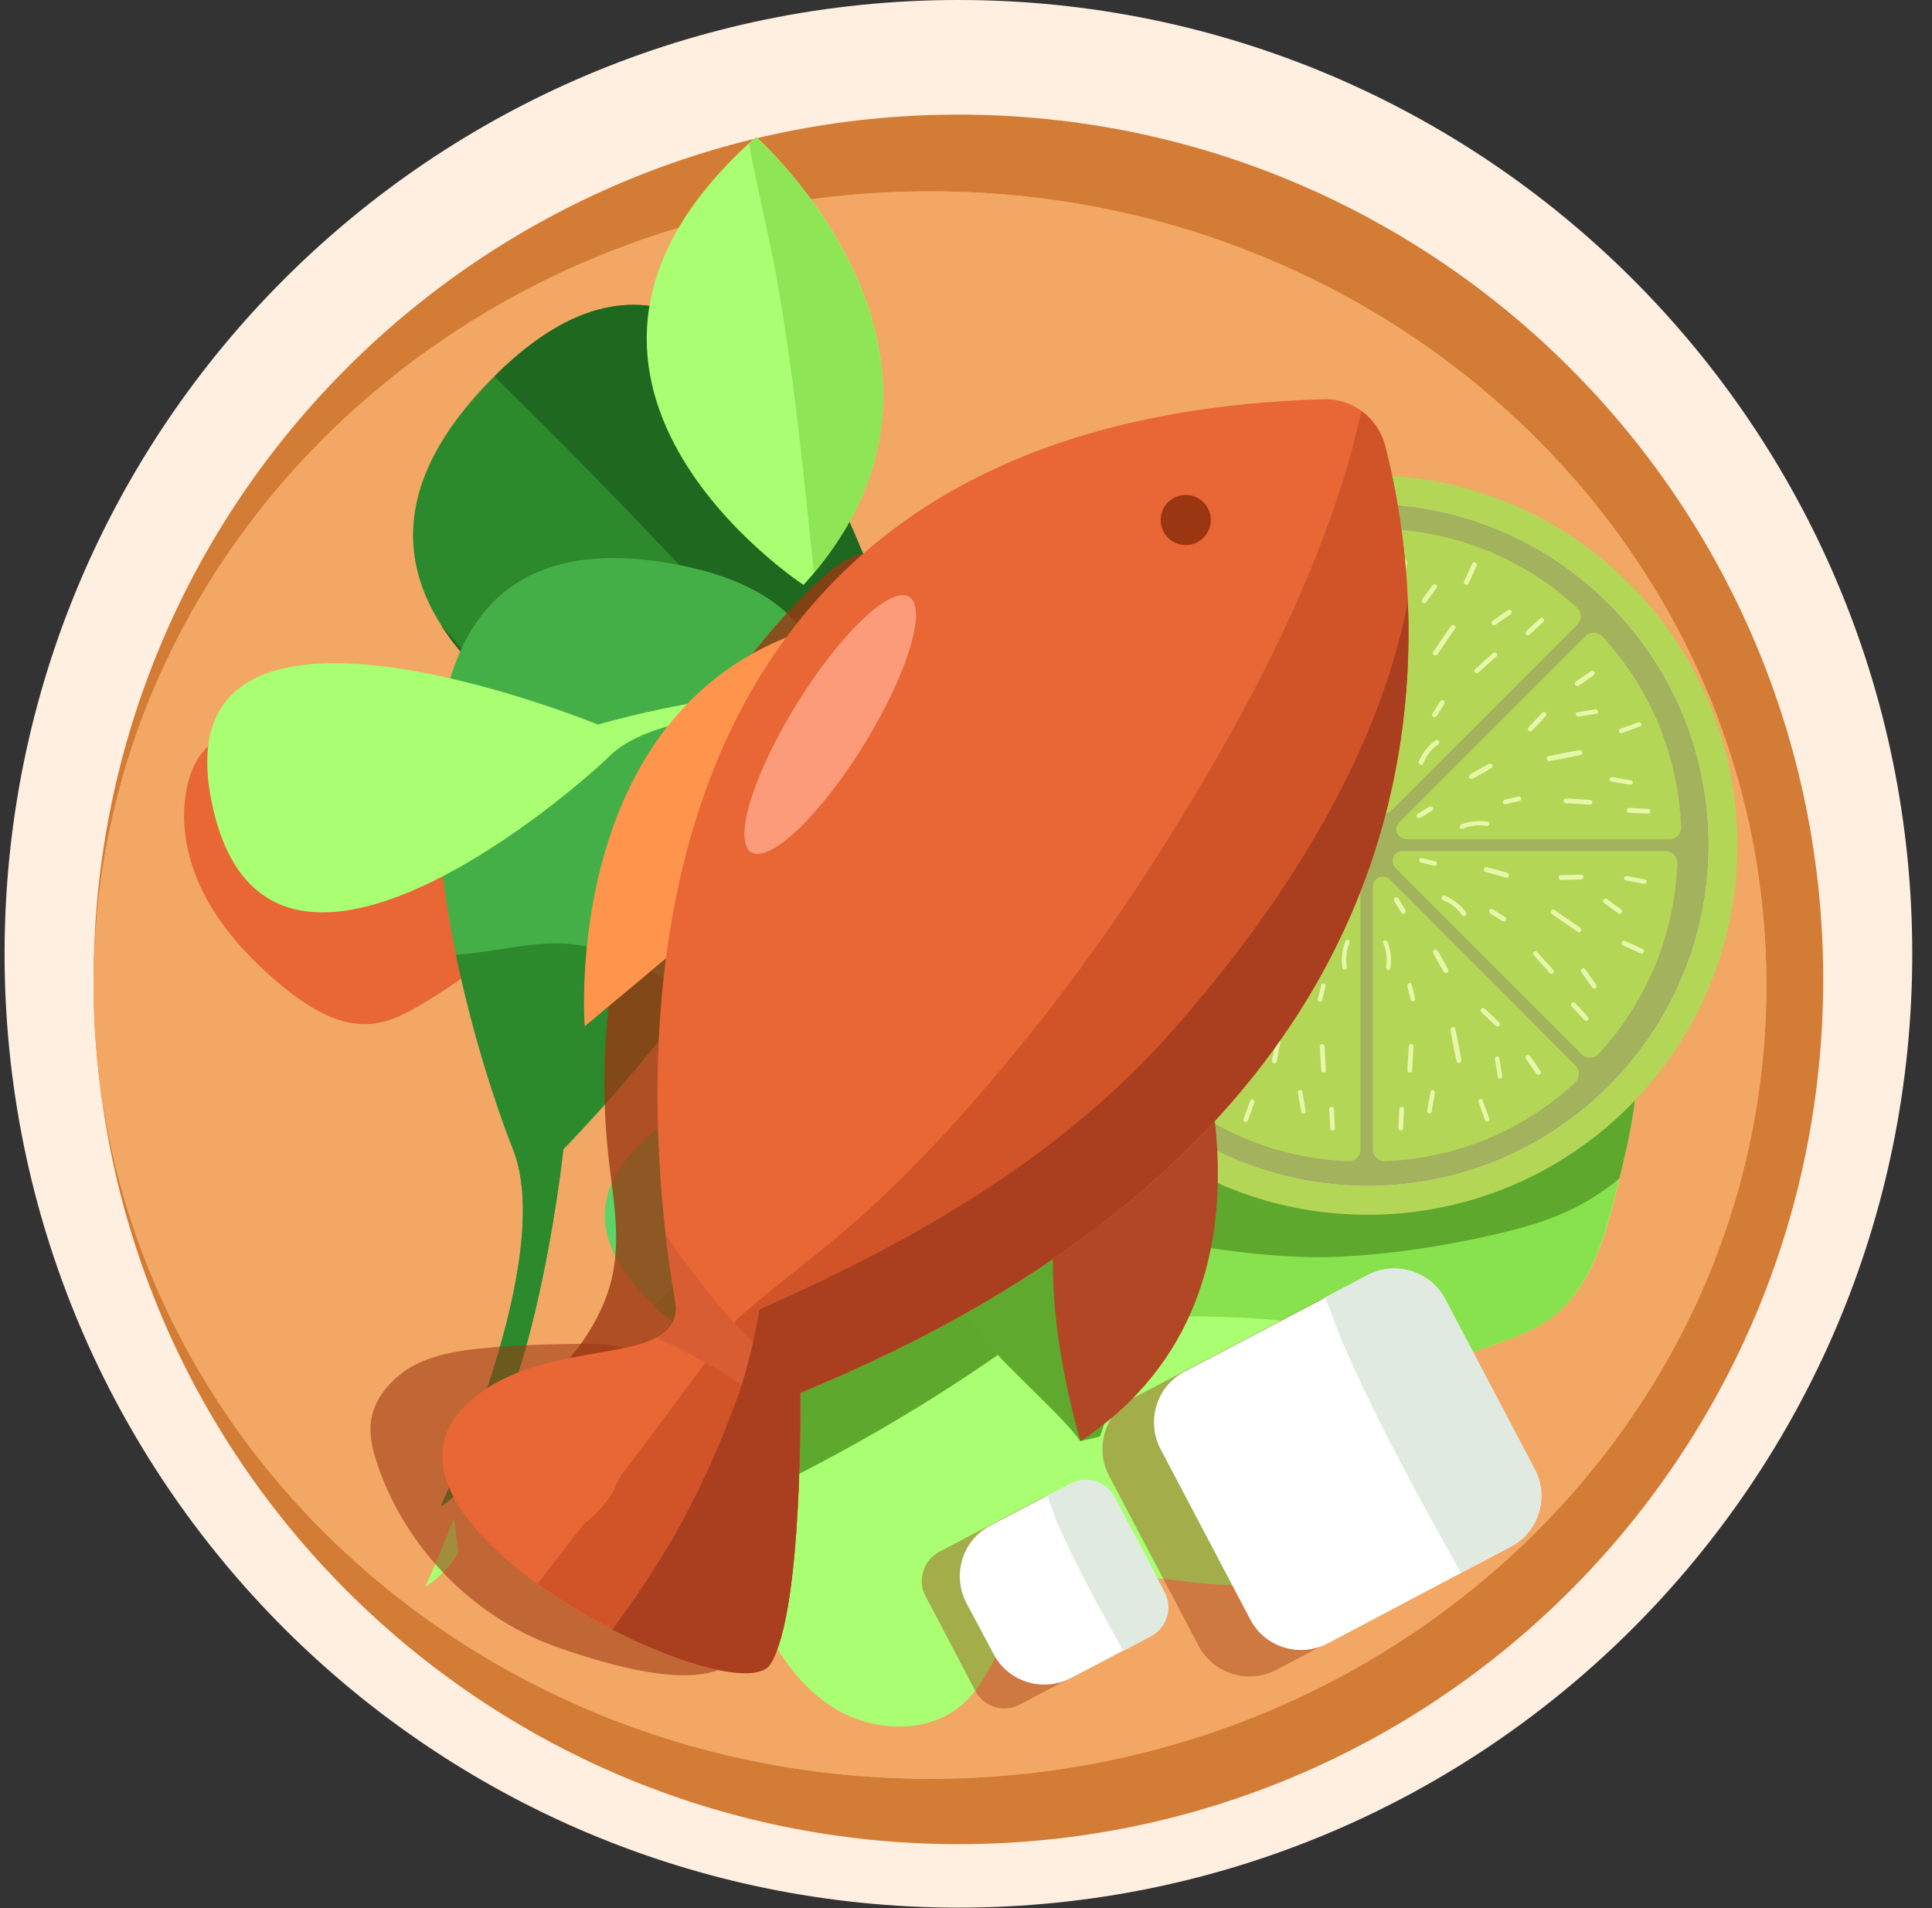<svg width="81" height="80" viewBox="0 0 81 80" fill="none" xmlns="http://www.w3.org/2000/svg">
<rect x="0" y="0" width="81" height="80" fill="#333333" stroke="none"/>
<g clip-path="url(#clip0)">
<path d="M40.182 79.98C62.267 79.98 80.172 62.076 80.172 39.99C80.172 17.904 62.267 0 40.182 0C18.096 0 0.192 17.904 0.192 39.99C0.192 62.076 18.096 79.98 40.182 79.98Z" fill="#FFEFE1"/>
<path d="M40.182 77.319C60.206 77.319 76.439 61.087 76.439 41.062C76.439 21.038 60.206 4.805 40.182 4.805C20.157 4.805 3.924 21.038 3.924 41.062C3.924 61.087 20.157 77.319 40.182 77.319Z" fill="#D37C35"/>
<path d="M38.99 74.579C58.356 74.579 74.056 59.68 74.056 41.301C74.056 22.921 58.356 8.022 38.99 8.022C19.624 8.022 3.924 22.921 3.924 41.301C3.924 59.68 19.624 74.579 38.99 74.579Z" fill="#F2A764"/>
<path d="M38.99 74.579C58.356 74.579 74.056 59.68 74.056 41.301C74.056 22.921 58.356 8.022 38.99 8.022C19.624 8.022 3.924 22.921 3.924 41.301C3.924 59.68 19.624 74.579 38.99 74.579Z" fill="#F2A764"/>
<path d="M31.624 67.193C32.339 68.98 33.431 70.707 35.079 71.68C36.746 72.653 39.05 72.693 40.46 71.363C41.631 70.251 41.969 68.444 43.14 67.332C44.451 66.081 46.456 65.962 48.263 66.141C50.07 66.319 51.916 66.716 53.644 66.22C55.709 65.624 57.258 63.797 57.953 61.772C58.37 60.541 58.548 59.151 59.402 58.158C60.772 56.53 63.294 56.53 65.002 55.279C66.709 54.028 67.325 51.785 67.821 49.739C68.377 47.396 68.953 44.994 68.556 42.631C68.099 39.871 66.352 37.449 64.188 35.701C62.579 34.41 60.514 33.418 58.529 33.914C58.112 34.013 57.675 34.192 57.238 34.172C56.622 34.133 56.106 33.696 55.59 33.358C53.207 31.909 49.99 32.723 47.846 34.47C45.682 36.217 44.312 38.739 42.842 41.102C41.373 43.465 39.665 45.848 37.163 47.079C36.25 47.516 35.257 47.813 34.423 48.369C31.922 50.057 31.802 53.433 31.147 56.093C30.174 59.826 30.194 63.599 31.624 67.193Z" fill="#A9FF71"/>
<path d="M47.012 50.871C45.245 49.719 43.835 48.191 42.822 46.304C42.187 45.311 41.73 44.299 41.393 43.227C40.241 44.815 38.871 46.245 37.124 47.099C36.21 47.535 35.218 47.833 34.384 48.389C31.882 50.077 31.763 53.452 31.107 56.113C30.512 58.456 30.313 60.859 30.611 63.202C34.701 61.315 38.672 59.052 42.346 56.451C44.193 54.862 45.9 53.135 47.608 51.387C47.389 51.209 47.191 51.05 47.012 50.871Z" fill="#5EA82D"/>
<path d="M33.649 49.878C34.404 50.693 34.145 50.474 33.867 50.176C33.887 50.196 33.907 50.216 33.927 50.236C34.284 50.633 34.642 51.03 35.039 51.407C35.257 51.606 35.456 51.804 35.674 52.003C35.714 52.023 35.813 52.102 35.932 52.202C36.071 52.301 36.21 52.42 36.29 52.499C36.409 52.579 36.548 52.678 36.667 52.758C37.422 53.254 38.196 53.671 38.99 54.068C40.182 54.505 41.413 54.823 42.664 55.041C45.543 55.299 48.422 55.12 51.321 55.22C54.597 55.319 57.675 55.736 60.633 57.185C61.983 56.451 63.711 56.212 64.982 55.299C66.689 54.048 67.305 51.804 67.801 49.759C68.357 47.416 68.933 45.014 68.536 42.651C68.079 39.891 66.332 37.468 64.168 35.721C62.559 34.43 60.494 33.438 58.509 33.934C58.092 34.033 57.655 34.212 57.218 34.192C56.602 34.152 56.086 33.716 55.57 33.378C53.187 31.928 49.971 32.743 47.826 34.49C45.682 36.237 44.292 38.759 42.822 41.122C41.353 43.485 39.645 45.867 37.144 47.099C36.23 47.535 35.237 47.833 34.404 48.389C33.986 48.667 33.629 49.005 33.331 49.362C33.431 49.541 33.53 49.7 33.649 49.878Z" fill="#88E24D"/>
<path d="M35.932 52.202C35.654 52.003 35.436 51.884 35.952 52.261C36.051 52.34 36.171 52.42 36.27 52.48C36.21 52.4 36.051 52.301 35.932 52.202Z" fill="#88E24D"/>
<path d="M56.066 34.113C56.106 33.994 56.146 33.894 56.166 33.775C55.947 33.636 55.749 33.497 55.55 33.378C53.167 31.928 49.951 32.743 47.806 34.49C45.642 36.237 44.272 38.759 42.803 41.122C41.333 43.485 39.626 45.867 37.124 47.099C36.21 47.535 35.218 47.833 34.384 48.389C33.49 49.005 32.895 49.819 32.477 50.752C34.622 50.99 36.707 52.42 38.414 53.592C39.586 54.386 40.658 55.299 41.512 56.431C42.147 57.265 44.729 59.548 45.285 60.422C45.563 60.362 45.841 60.303 46.119 60.223C47.31 56.61 48.68 53.055 50.09 49.521C52.075 44.517 53.664 39.335 55.848 34.41C55.908 34.272 55.987 34.172 56.066 34.113Z" fill="#5FAA2E"/>
<path d="M35.496 51.904C38.831 51.03 42.306 51.109 45.702 51.546C49.295 52.023 52.731 52.877 56.384 52.678C58.251 52.579 60.097 52.301 61.924 51.924C63.552 51.566 65.16 51.189 66.61 50.315C67.067 50.037 67.504 49.739 67.901 49.402C68.437 47.178 68.913 44.895 68.556 42.631C68.099 39.871 66.352 37.449 64.188 35.701C62.579 34.411 60.514 33.418 58.529 33.914C58.112 34.013 57.675 34.192 57.238 34.172C56.622 34.133 56.106 33.696 55.59 33.358C53.207 31.909 49.99 32.723 47.846 34.47C45.682 36.218 44.312 38.739 42.842 41.102C41.373 43.465 39.665 45.848 37.163 47.079C36.25 47.516 35.257 47.813 34.423 48.369C32.736 49.521 32.14 51.427 31.723 53.373C32.875 52.758 34.145 52.241 35.496 51.904Z" fill="#5EA82D"/>
<path d="M57.337 50.931C65.902 50.931 72.845 43.988 72.845 35.423C72.845 26.859 65.902 19.916 57.337 19.916C48.773 19.916 41.83 26.859 41.83 35.423C41.83 43.988 48.773 50.931 57.337 50.931Z" fill="#B4D656"/>
<path d="M57.337 49.719C65.233 49.719 71.634 43.319 71.634 35.423C71.634 27.527 65.233 21.127 57.337 21.127C49.442 21.127 43.041 27.527 43.041 35.423C43.041 43.319 49.442 49.719 57.337 49.719Z" fill="#EAF7BF"/>
<path d="M57.337 49.719C65.233 49.719 71.634 43.319 71.634 35.423C71.634 27.527 65.233 21.127 57.337 21.127C49.442 21.127 43.041 27.527 43.041 35.423C43.041 43.319 49.442 49.719 57.337 49.719Z" fill="#A2B25D"/>
<path d="M58.33 33.993L66.133 26.19C66.332 25.992 66.332 25.674 66.114 25.475C64.009 23.529 61.209 22.298 58.132 22.179C57.853 22.159 57.615 22.398 57.615 22.676V33.696C57.595 34.073 58.052 34.252 58.33 33.993Z" fill="#B4D656"/>
<path d="M58.807 23.529C58.767 23.788 58.707 24.026 58.668 24.284C58.648 24.343 58.687 24.383 58.727 24.403C58.767 24.423 58.846 24.383 58.846 24.343C58.886 24.085 58.946 23.847 58.985 23.589C59.005 23.529 58.965 23.49 58.926 23.47C58.886 23.45 58.826 23.49 58.807 23.529Z" fill="#E7F7AA"/>
<path d="M59.799 25.237C59.938 25.038 60.097 24.84 60.236 24.641C60.276 24.602 60.236 24.522 60.197 24.502C60.137 24.483 60.097 24.502 60.057 24.542C59.919 24.741 59.76 24.939 59.621 25.138C59.581 25.177 59.621 25.257 59.66 25.277C59.72 25.297 59.76 25.297 59.799 25.237Z" fill="#E7F7AA"/>
<path d="M62.678 26.21C62.897 26.051 63.115 25.912 63.334 25.753C63.373 25.714 63.393 25.674 63.373 25.614C63.354 25.575 63.274 25.555 63.234 25.575C63.016 25.733 62.798 25.872 62.579 26.031C62.539 26.071 62.52 26.111 62.539 26.17C62.579 26.21 62.639 26.23 62.678 26.21Z" fill="#E7F7AA"/>
<path d="M58.092 32.941C58.132 32.763 58.191 32.564 58.231 32.385C58.251 32.326 58.211 32.266 58.171 32.266C58.112 32.246 58.072 32.286 58.052 32.326C58.012 32.504 57.953 32.703 57.913 32.882C57.893 32.941 57.933 33.001 57.973 33.001C58.012 33.021 58.072 33.001 58.092 32.941Z" fill="#E7F7AA"/>
<path d="M58.489 30.221C58.568 29.943 58.648 29.665 58.727 29.367C58.767 29.248 58.568 29.188 58.529 29.308C58.449 29.585 58.37 29.863 58.29 30.161C58.27 30.3 58.449 30.36 58.489 30.221Z" fill="#E7F7AA"/>
<path d="M60.236 30.022C60.336 29.844 60.455 29.685 60.554 29.506C60.574 29.466 60.574 29.387 60.514 29.367C60.474 29.347 60.415 29.347 60.375 29.407C60.276 29.585 60.157 29.744 60.057 29.923C60.038 29.963 60.038 30.042 60.097 30.062C60.137 30.082 60.197 30.062 60.236 30.022Z" fill="#E7F7AA"/>
<path d="M61.984 28.196C62.242 27.977 62.48 27.739 62.738 27.52C62.778 27.481 62.778 27.421 62.738 27.381C62.698 27.342 62.639 27.342 62.599 27.381C62.341 27.6 62.103 27.838 61.845 28.057C61.805 28.096 61.805 28.156 61.845 28.196C61.884 28.235 61.944 28.235 61.984 28.196Z" fill="#E7F7AA"/>
<path d="M58.608 26.21C58.608 26.488 58.628 26.766 58.628 27.064C58.628 27.183 58.826 27.183 58.826 27.064C58.826 26.786 58.807 26.508 58.807 26.21C58.787 26.071 58.588 26.071 58.608 26.21Z" fill="#E7F7AA"/>
<path d="M60.256 27.441C60.514 27.084 60.752 26.706 61.011 26.349C61.09 26.25 60.911 26.15 60.832 26.25C60.574 26.607 60.336 26.984 60.077 27.342C60.018 27.441 60.197 27.54 60.256 27.441Z" fill="#E7F7AA"/>
<path d="M64.128 26.607C64.327 26.428 64.525 26.25 64.704 26.071C64.744 26.031 64.744 25.972 64.704 25.932C64.664 25.892 64.605 25.892 64.565 25.932C64.366 26.111 64.168 26.289 63.989 26.468C63.949 26.508 63.949 26.567 63.989 26.607C64.029 26.647 64.088 26.647 64.128 26.607Z" fill="#E7F7AA"/>
<path d="M61.567 24.463C61.686 24.224 61.785 23.986 61.904 23.728C61.924 23.688 61.924 23.629 61.864 23.589C61.825 23.569 61.745 23.569 61.725 23.629C61.606 23.867 61.507 24.105 61.388 24.363C61.368 24.403 61.368 24.463 61.428 24.502C61.467 24.522 61.547 24.522 61.567 24.463Z" fill="#E7F7AA"/>
<path d="M59.68 31.988C59.799 31.67 60.018 31.392 60.296 31.214C60.336 31.174 60.355 31.134 60.336 31.075C60.316 31.035 60.236 31.015 60.197 31.035C59.879 31.253 59.641 31.571 59.482 31.928C59.462 31.988 59.502 32.028 59.541 32.048C59.621 32.087 59.66 32.048 59.68 31.988Z" fill="#E7F7AA"/>
<path d="M58.965 35.185H69.986C70.264 35.185 70.502 34.947 70.482 34.669C70.363 31.79 69.271 28.95 67.186 26.686C66.987 26.488 66.67 26.468 66.471 26.667L58.668 34.47C58.39 34.728 58.588 35.185 58.965 35.185Z" fill="#B4D656"/>
<path d="M66.709 28.136C66.491 28.275 66.292 28.414 66.074 28.573C66.034 28.613 66.014 28.652 66.034 28.712C66.054 28.752 66.133 28.771 66.173 28.752C66.392 28.613 66.59 28.474 66.809 28.315C66.848 28.275 66.868 28.235 66.848 28.176C66.809 28.136 66.749 28.116 66.709 28.136Z" fill="#E7F7AA"/>
<path d="M66.193 30.042C66.431 30.002 66.689 29.963 66.928 29.923C66.987 29.923 67.007 29.844 66.987 29.804C66.967 29.744 66.928 29.724 66.868 29.744C66.63 29.784 66.372 29.824 66.133 29.863C66.074 29.863 66.054 29.943 66.074 29.983C66.094 30.022 66.133 30.062 66.193 30.042Z" fill="#E7F7AA"/>
<path d="M67.543 32.762C67.801 32.802 68.06 32.862 68.338 32.901C68.397 32.901 68.437 32.882 68.457 32.842C68.477 32.802 68.437 32.723 68.397 32.723C68.139 32.683 67.881 32.623 67.603 32.584C67.543 32.584 67.504 32.604 67.484 32.643C67.464 32.683 67.504 32.743 67.543 32.762Z" fill="#E7F7AA"/>
<path d="M59.541 34.291C59.7 34.192 59.879 34.093 60.038 33.993C60.077 33.974 60.097 33.894 60.077 33.855C60.058 33.815 59.998 33.795 59.938 33.815C59.78 33.914 59.601 34.013 59.442 34.113C59.402 34.133 59.383 34.212 59.402 34.252C59.422 34.291 59.482 34.311 59.541 34.291Z" fill="#E7F7AA"/>
<path d="M61.745 32.643C62.003 32.504 62.262 32.365 62.52 32.206C62.639 32.147 62.539 31.968 62.42 32.028C62.162 32.167 61.904 32.306 61.646 32.465C61.527 32.544 61.626 32.703 61.745 32.643Z" fill="#E7F7AA"/>
<path d="M63.135 33.716C63.334 33.676 63.532 33.616 63.711 33.577C63.771 33.557 63.791 33.497 63.771 33.458C63.751 33.398 63.711 33.378 63.651 33.398C63.453 33.438 63.254 33.497 63.076 33.537C63.016 33.557 62.996 33.616 63.016 33.656C63.016 33.716 63.076 33.735 63.135 33.716Z" fill="#E7F7AA"/>
<path d="M65.657 33.676C65.995 33.696 66.332 33.715 66.67 33.735C66.789 33.735 66.789 33.537 66.67 33.537C66.332 33.517 65.995 33.497 65.657 33.477C65.518 33.477 65.518 33.676 65.657 33.676Z" fill="#E7F7AA"/>
<path d="M64.664 29.883C64.466 30.082 64.267 30.3 64.088 30.499C64.049 30.538 64.049 30.598 64.088 30.638C64.128 30.677 64.188 30.677 64.227 30.638C64.426 30.439 64.624 30.221 64.803 30.022C64.843 29.983 64.843 29.923 64.803 29.883C64.763 29.844 64.704 29.844 64.664 29.883Z" fill="#E7F7AA"/>
<path d="M64.962 31.909C65.399 31.829 65.836 31.75 66.272 31.651C66.392 31.631 66.352 31.432 66.213 31.452C65.776 31.531 65.339 31.611 64.902 31.71C64.803 31.75 64.843 31.948 64.962 31.909Z" fill="#E7F7AA"/>
<path d="M68.298 34.073C68.556 34.093 68.814 34.093 69.092 34.113C69.152 34.113 69.191 34.073 69.191 34.013C69.191 33.954 69.152 33.914 69.092 33.914C68.834 33.894 68.576 33.894 68.298 33.874C68.238 33.874 68.198 33.914 68.198 33.974C68.198 34.033 68.238 34.073 68.298 34.073Z" fill="#E7F7AA"/>
<path d="M68 30.737C68.258 30.638 68.496 30.558 68.754 30.459C68.814 30.439 68.834 30.4 68.814 30.34C68.794 30.3 68.735 30.261 68.695 30.28C68.437 30.38 68.199 30.459 67.94 30.558C67.881 30.578 67.861 30.618 67.881 30.678C67.881 30.717 67.94 30.757 68 30.737Z" fill="#E7F7AA"/>
<path d="M61.309 34.748C61.626 34.609 61.984 34.569 62.321 34.629C62.381 34.629 62.42 34.609 62.44 34.569C62.46 34.53 62.42 34.45 62.381 34.45C62.003 34.391 61.606 34.43 61.269 34.569C61.229 34.589 61.189 34.629 61.209 34.688C61.189 34.728 61.249 34.768 61.309 34.748Z" fill="#E7F7AA"/>
<path d="M58.509 36.396L66.312 44.2C66.511 44.398 66.829 44.398 67.027 44.18C68.973 42.075 70.204 39.275 70.323 36.197C70.343 35.919 70.105 35.681 69.827 35.681H58.807C58.429 35.681 58.251 36.118 58.509 36.396Z" fill="#B4D656"/>
<path d="M68.973 36.873C68.715 36.833 68.477 36.773 68.218 36.734C68.159 36.714 68.119 36.754 68.099 36.793C68.079 36.833 68.119 36.912 68.159 36.912C68.417 36.952 68.655 37.012 68.913 37.051C68.973 37.071 69.013 37.032 69.032 36.992C69.052 36.952 69.013 36.892 68.973 36.873Z" fill="#E7F7AA"/>
<path d="M67.265 37.865C67.464 38.004 67.662 38.163 67.861 38.302C67.901 38.342 67.98 38.302 68 38.263C68.02 38.203 68 38.163 67.96 38.124C67.762 37.985 67.563 37.826 67.365 37.687C67.325 37.647 67.246 37.687 67.226 37.726C67.186 37.786 67.206 37.826 67.265 37.865Z" fill="#E7F7AA"/>
<path d="M66.292 40.745C66.451 40.963 66.59 41.181 66.749 41.4C66.789 41.44 66.829 41.459 66.888 41.44C66.928 41.42 66.948 41.34 66.928 41.3C66.769 41.082 66.63 40.864 66.471 40.645C66.431 40.606 66.392 40.586 66.332 40.606C66.292 40.645 66.272 40.705 66.292 40.745Z" fill="#E7F7AA"/>
<path d="M59.561 36.158C59.74 36.198 59.938 36.257 60.117 36.297C60.177 36.317 60.236 36.277 60.236 36.237C60.256 36.178 60.216 36.138 60.177 36.118C59.998 36.078 59.799 36.019 59.621 35.979C59.561 35.959 59.502 35.999 59.502 36.039C59.482 36.078 59.502 36.138 59.561 36.158Z" fill="#E7F7AA"/>
<path d="M62.282 36.555C62.559 36.634 62.837 36.714 63.135 36.793C63.254 36.833 63.314 36.634 63.195 36.595C62.917 36.515 62.639 36.436 62.341 36.356C62.202 36.337 62.142 36.515 62.282 36.555Z" fill="#E7F7AA"/>
<path d="M62.48 38.302C62.659 38.402 62.818 38.521 62.996 38.62C63.036 38.64 63.115 38.64 63.135 38.58C63.155 38.541 63.155 38.481 63.096 38.441C62.917 38.342 62.758 38.223 62.579 38.124C62.54 38.104 62.46 38.104 62.44 38.163C62.42 38.223 62.44 38.263 62.48 38.302Z" fill="#E7F7AA"/>
<path d="M64.307 40.05C64.525 40.308 64.763 40.546 64.982 40.804C65.022 40.844 65.081 40.844 65.121 40.804C65.161 40.764 65.161 40.705 65.121 40.665C64.903 40.407 64.664 40.169 64.446 39.911C64.406 39.871 64.347 39.871 64.307 39.911C64.267 39.95 64.267 40.01 64.307 40.05Z" fill="#E7F7AA"/>
<path d="M66.292 36.674C66.014 36.674 65.736 36.694 65.439 36.694C65.319 36.694 65.319 36.892 65.439 36.892C65.716 36.892 65.995 36.873 66.292 36.873C66.412 36.853 66.431 36.654 66.292 36.674Z" fill="#E7F7AA"/>
<path d="M65.061 38.322C65.419 38.58 65.796 38.819 66.153 39.077C66.253 39.156 66.352 38.977 66.253 38.898C65.895 38.64 65.518 38.402 65.161 38.144C65.061 38.084 64.962 38.263 65.061 38.322Z" fill="#E7F7AA"/>
<path d="M65.895 42.194C66.074 42.393 66.253 42.591 66.431 42.77C66.471 42.81 66.531 42.81 66.57 42.77C66.61 42.73 66.61 42.671 66.57 42.631C66.392 42.432 66.213 42.234 66.034 42.055C65.995 42.015 65.935 42.015 65.895 42.055C65.856 42.095 65.856 42.154 65.895 42.194Z" fill="#E7F7AA"/>
<path d="M68.04 39.633C68.278 39.752 68.516 39.851 68.774 39.97C68.814 39.99 68.874 39.99 68.913 39.93C68.933 39.891 68.933 39.811 68.874 39.791C68.635 39.672 68.397 39.573 68.139 39.454C68.099 39.434 68.04 39.434 68 39.494C67.98 39.533 67.98 39.613 68.04 39.633Z" fill="#E7F7AA"/>
<path d="M60.514 37.746C60.832 37.865 61.11 38.084 61.289 38.362C61.328 38.402 61.368 38.421 61.428 38.402C61.467 38.382 61.487 38.302 61.467 38.263C61.249 37.945 60.931 37.707 60.574 37.548C60.514 37.528 60.474 37.568 60.455 37.607C60.415 37.687 60.455 37.727 60.514 37.746Z" fill="#E7F7AA"/>
<path d="M57.556 37.17V48.191C57.556 48.469 57.794 48.707 58.072 48.687C60.951 48.568 63.791 47.476 66.034 45.391C66.233 45.192 66.253 44.875 66.054 44.676L58.27 36.873C57.992 36.614 57.556 36.813 57.556 37.17Z" fill="#B4D656"/>
<path d="M64.585 44.914C64.446 44.696 64.307 44.497 64.148 44.279C64.108 44.239 64.068 44.219 64.009 44.239C63.969 44.259 63.949 44.339 63.969 44.378C64.108 44.597 64.247 44.795 64.406 45.014C64.446 45.053 64.485 45.073 64.545 45.053C64.605 45.033 64.624 44.954 64.585 44.914Z" fill="#E7F7AA"/>
<path d="M62.679 44.418C62.718 44.656 62.758 44.914 62.798 45.153C62.798 45.212 62.877 45.232 62.917 45.212C62.976 45.192 62.996 45.153 62.976 45.093C62.937 44.855 62.897 44.597 62.857 44.358C62.857 44.299 62.778 44.279 62.738 44.299C62.698 44.299 62.679 44.358 62.679 44.418Z" fill="#E7F7AA"/>
<path d="M59.978 45.768C59.938 46.026 59.879 46.284 59.839 46.562C59.839 46.622 59.859 46.662 59.899 46.682C59.938 46.701 60.018 46.662 60.018 46.622C60.057 46.364 60.117 46.106 60.157 45.828C60.157 45.768 60.137 45.728 60.097 45.709C60.057 45.689 59.978 45.709 59.978 45.768Z" fill="#E7F7AA"/>
<path d="M58.449 37.766C58.548 37.925 58.648 38.104 58.747 38.263C58.767 38.302 58.846 38.322 58.886 38.302C58.926 38.282 58.946 38.223 58.926 38.163C58.827 38.004 58.727 37.826 58.628 37.667C58.608 37.627 58.529 37.607 58.489 37.627C58.449 37.647 58.429 37.707 58.449 37.766Z" fill="#E7F7AA"/>
<path d="M60.097 39.97C60.236 40.228 60.375 40.486 60.534 40.745C60.594 40.864 60.772 40.764 60.713 40.645C60.574 40.387 60.435 40.129 60.276 39.871C60.197 39.752 60.018 39.851 60.097 39.97Z" fill="#E7F7AA"/>
<path d="M59.005 41.34C59.045 41.539 59.105 41.737 59.144 41.916C59.164 41.976 59.224 41.995 59.263 41.976C59.323 41.956 59.343 41.916 59.323 41.856C59.283 41.658 59.224 41.459 59.184 41.281C59.164 41.221 59.105 41.201 59.065 41.221C59.025 41.241 59.005 41.301 59.005 41.34Z" fill="#E7F7AA"/>
<path d="M59.065 43.862C59.045 44.2 59.025 44.537 59.005 44.875C59.005 44.994 59.204 44.994 59.204 44.875C59.224 44.537 59.243 44.2 59.263 43.862C59.263 43.743 59.065 43.743 59.065 43.862Z" fill="#E7F7AA"/>
<path d="M62.857 42.869C62.659 42.671 62.44 42.472 62.242 42.293C62.202 42.254 62.142 42.254 62.103 42.293C62.063 42.333 62.063 42.393 62.103 42.432C62.301 42.631 62.52 42.83 62.718 43.008C62.758 43.048 62.818 43.048 62.857 43.008C62.897 42.988 62.897 42.909 62.857 42.869Z" fill="#E7F7AA"/>
<path d="M60.812 43.187C60.892 43.624 60.971 44.06 61.07 44.497C61.09 44.617 61.289 44.577 61.269 44.438C61.189 44.001 61.11 43.564 61.011 43.127C60.991 43.008 60.792 43.068 60.812 43.187Z" fill="#E7F7AA"/>
<path d="M58.668 46.503C58.648 46.761 58.648 47.019 58.628 47.297C58.628 47.357 58.668 47.396 58.727 47.396C58.787 47.396 58.827 47.357 58.827 47.297C58.846 47.039 58.846 46.781 58.866 46.503C58.866 46.443 58.827 46.404 58.767 46.404C58.707 46.404 58.668 46.463 58.668 46.503Z" fill="#E7F7AA"/>
<path d="M61.984 46.205C62.083 46.463 62.162 46.701 62.262 46.959C62.281 47.019 62.321 47.039 62.381 47.019C62.42 46.999 62.46 46.94 62.44 46.9C62.341 46.642 62.262 46.404 62.162 46.145C62.142 46.086 62.103 46.066 62.043 46.086C62.003 46.106 61.964 46.165 61.984 46.205Z" fill="#E7F7AA"/>
<path d="M57.992 39.533C58.132 39.851 58.171 40.208 58.112 40.546C58.112 40.606 58.132 40.645 58.171 40.665C58.211 40.685 58.29 40.645 58.29 40.606C58.35 40.228 58.31 39.831 58.171 39.494C58.151 39.454 58.112 39.414 58.052 39.434C58.012 39.414 57.973 39.474 57.992 39.533Z" fill="#E7F7AA"/>
<path d="M56.265 33.993L48.462 26.19C48.263 25.992 48.263 25.674 48.481 25.475C50.586 23.529 53.386 22.298 56.464 22.179C56.742 22.159 56.98 22.398 56.98 22.676V33.696C56.98 34.073 56.523 34.252 56.265 33.993Z" fill="#B4D656"/>
<path d="M55.59 23.589C55.63 23.847 55.689 24.085 55.729 24.343C55.749 24.403 55.808 24.423 55.848 24.403C55.908 24.383 55.928 24.343 55.908 24.284C55.868 24.026 55.808 23.788 55.769 23.529C55.749 23.47 55.689 23.45 55.65 23.47C55.59 23.49 55.57 23.529 55.59 23.589Z" fill="#E7F7AA"/>
<path d="M54.955 25.138C54.816 24.939 54.657 24.741 54.518 24.542C54.478 24.502 54.438 24.483 54.379 24.502C54.339 24.522 54.319 24.602 54.339 24.641C54.478 24.84 54.637 25.038 54.776 25.237C54.816 25.277 54.855 25.297 54.915 25.277C54.974 25.257 54.994 25.197 54.955 25.138Z" fill="#E7F7AA"/>
<path d="M52.016 26.031C51.797 25.872 51.579 25.733 51.361 25.575C51.321 25.535 51.242 25.575 51.222 25.614C51.202 25.654 51.222 25.714 51.261 25.753C51.48 25.912 51.698 26.051 51.917 26.21C51.956 26.25 52.036 26.21 52.056 26.17C52.075 26.111 52.056 26.071 52.016 26.031Z" fill="#E7F7AA"/>
<path d="M56.682 32.901C56.642 32.723 56.583 32.524 56.543 32.346C56.523 32.286 56.464 32.266 56.424 32.286C56.364 32.306 56.344 32.346 56.364 32.405C56.404 32.584 56.464 32.782 56.503 32.961C56.523 33.021 56.583 33.04 56.623 33.021C56.662 33.001 56.702 32.941 56.682 32.901Z" fill="#E7F7AA"/>
<path d="M56.285 30.181C56.206 29.903 56.126 29.625 56.047 29.327C56.007 29.208 55.828 29.248 55.848 29.387C55.928 29.665 56.007 29.943 56.086 30.241C56.126 30.36 56.325 30.3 56.285 30.181Z" fill="#E7F7AA"/>
<path d="M54.518 29.923C54.419 29.744 54.299 29.585 54.2 29.407C54.18 29.367 54.101 29.347 54.061 29.367C54.021 29.387 54.002 29.447 54.021 29.506C54.121 29.685 54.24 29.844 54.339 30.022C54.359 30.062 54.438 30.082 54.478 30.062C54.538 30.022 54.557 29.963 54.518 29.923Z" fill="#E7F7AA"/>
<path d="M52.751 28.057C52.492 27.838 52.254 27.6 51.996 27.381C51.956 27.342 51.897 27.342 51.857 27.381C51.817 27.421 51.817 27.481 51.857 27.52C52.115 27.739 52.353 27.977 52.612 28.196C52.651 28.235 52.711 28.235 52.751 28.196C52.79 28.156 52.79 28.096 52.751 28.057Z" fill="#E7F7AA"/>
<path d="M55.788 26.21C55.788 26.488 55.769 26.766 55.769 27.064C55.769 27.183 55.967 27.183 55.967 27.064C55.967 26.786 55.987 26.508 55.987 26.21C55.987 26.071 55.788 26.071 55.788 26.21Z" fill="#E7F7AA"/>
<path d="M54.498 27.322C54.24 26.965 54.002 26.587 53.743 26.23C53.664 26.131 53.505 26.23 53.565 26.329C53.823 26.686 54.061 27.064 54.319 27.421C54.399 27.54 54.577 27.441 54.498 27.322Z" fill="#E7F7AA"/>
<path d="M50.606 26.468C50.407 26.289 50.209 26.111 50.03 25.932C49.991 25.892 49.931 25.892 49.891 25.932C49.852 25.972 49.852 26.031 49.891 26.071C50.09 26.25 50.288 26.428 50.467 26.607C50.507 26.647 50.566 26.647 50.606 26.607C50.626 26.567 50.646 26.508 50.606 26.468Z" fill="#E7F7AA"/>
<path d="M53.187 24.363C53.068 24.125 52.969 23.887 52.85 23.629C52.83 23.589 52.751 23.569 52.711 23.589C52.651 23.609 52.651 23.668 52.671 23.728C52.79 23.966 52.89 24.204 53.009 24.463C53.029 24.502 53.108 24.522 53.148 24.502C53.207 24.483 53.207 24.423 53.187 24.363Z" fill="#E7F7AA"/>
<path d="M55.094 31.948C54.955 31.591 54.697 31.273 54.379 31.055C54.339 31.015 54.26 31.055 54.24 31.095C54.22 31.154 54.24 31.194 54.279 31.233C54.557 31.432 54.776 31.71 54.895 32.008C54.915 32.068 54.955 32.087 55.014 32.068C55.074 32.048 55.133 31.988 55.094 31.948Z" fill="#E7F7AA"/>
<path d="M55.63 35.185H44.61C44.332 35.185 44.093 34.947 44.113 34.669C44.232 31.79 45.324 28.95 47.409 26.687C47.608 26.488 47.925 26.468 48.124 26.667L55.928 34.47C56.186 34.728 56.007 35.185 55.63 35.185Z" fill="#B4D656"/>
<path d="M47.786 28.315C48.005 28.454 48.203 28.593 48.422 28.752C48.462 28.771 48.541 28.752 48.561 28.712C48.581 28.652 48.581 28.613 48.521 28.573C48.303 28.434 48.104 28.295 47.886 28.136C47.846 28.116 47.767 28.136 47.747 28.176C47.727 28.215 47.747 28.275 47.786 28.315Z" fill="#E7F7AA"/>
<path d="M48.442 29.844C48.203 29.804 47.945 29.764 47.707 29.724C47.648 29.724 47.608 29.744 47.588 29.784C47.568 29.824 47.608 29.903 47.648 29.903C47.886 29.943 48.144 29.983 48.382 30.022C48.442 30.022 48.481 30.003 48.501 29.963C48.521 29.923 48.501 29.863 48.442 29.844Z" fill="#E7F7AA"/>
<path d="M46.992 32.564C46.734 32.604 46.476 32.663 46.198 32.703C46.139 32.703 46.119 32.782 46.139 32.822C46.158 32.882 46.198 32.901 46.258 32.882C46.516 32.842 46.774 32.782 47.052 32.743C47.111 32.743 47.131 32.663 47.111 32.623C47.092 32.584 47.032 32.564 46.992 32.564Z" fill="#E7F7AA"/>
<path d="M55.153 34.113C54.994 34.013 54.816 33.914 54.657 33.815C54.617 33.795 54.538 33.795 54.518 33.855C54.498 33.894 54.498 33.954 54.557 33.994C54.716 34.093 54.895 34.192 55.054 34.291C55.094 34.311 55.173 34.311 55.193 34.252C55.213 34.192 55.193 34.133 55.153 34.113Z" fill="#E7F7AA"/>
<path d="M52.949 32.465C52.691 32.326 52.433 32.187 52.175 32.028C52.056 31.968 51.956 32.147 52.075 32.207C52.334 32.346 52.592 32.484 52.85 32.643C52.949 32.703 53.068 32.544 52.949 32.465Z" fill="#E7F7AA"/>
<path d="M51.52 33.537C51.321 33.497 51.122 33.438 50.944 33.398C50.884 33.378 50.825 33.418 50.825 33.458C50.805 33.517 50.844 33.577 50.884 33.577C51.083 33.616 51.281 33.676 51.46 33.716C51.52 33.736 51.579 33.696 51.579 33.656C51.599 33.596 51.559 33.537 51.52 33.537Z" fill="#E7F7AA"/>
<path d="M48.938 33.477C48.601 33.497 48.263 33.517 47.925 33.537C47.806 33.537 47.806 33.735 47.925 33.735C48.263 33.716 48.601 33.696 48.938 33.676C49.057 33.676 49.057 33.477 48.938 33.477Z" fill="#E7F7AA"/>
<path d="M49.792 30.022C49.991 30.221 50.189 30.439 50.368 30.638C50.408 30.678 50.467 30.678 50.507 30.638C50.547 30.598 50.547 30.539 50.507 30.499C50.308 30.3 50.11 30.082 49.931 29.883C49.891 29.844 49.832 29.844 49.792 29.883C49.752 29.923 49.752 29.983 49.792 30.022Z" fill="#E7F7AA"/>
<path d="M49.673 31.73C49.236 31.651 48.799 31.571 48.362 31.472C48.243 31.452 48.184 31.631 48.303 31.67C48.74 31.75 49.176 31.829 49.613 31.929C49.732 31.948 49.792 31.75 49.673 31.73Z" fill="#E7F7AA"/>
<path d="M46.297 33.874C46.039 33.894 45.781 33.894 45.503 33.914C45.444 33.914 45.404 33.954 45.404 34.013C45.404 34.073 45.444 34.113 45.503 34.113C45.761 34.093 46.019 34.093 46.297 34.073C46.357 34.073 46.397 34.033 46.397 33.974C46.397 33.914 46.357 33.874 46.297 33.874Z" fill="#E7F7AA"/>
<path d="M46.655 30.558C46.397 30.459 46.158 30.38 45.9 30.28C45.841 30.261 45.801 30.3 45.781 30.34C45.761 30.4 45.801 30.439 45.841 30.459C46.099 30.558 46.337 30.638 46.595 30.737C46.655 30.757 46.694 30.717 46.714 30.678C46.734 30.618 46.694 30.578 46.655 30.558Z" fill="#E7F7AA"/>
<path d="M53.326 34.55C52.969 34.411 52.592 34.371 52.214 34.43C52.155 34.43 52.135 34.51 52.155 34.55C52.175 34.609 52.214 34.629 52.274 34.609C52.612 34.55 52.969 34.609 53.287 34.728C53.326 34.748 53.406 34.708 53.406 34.669C53.426 34.609 53.386 34.569 53.326 34.55Z" fill="#E7F7AA"/>
<path d="M56.086 36.396L48.283 44.2C48.084 44.398 47.767 44.398 47.568 44.18C45.622 42.075 44.391 39.275 44.272 36.197C44.252 35.919 44.49 35.681 44.768 35.681H55.788C56.166 35.681 56.344 36.118 56.086 36.396Z" fill="#B4D656"/>
<path d="M45.682 37.071C45.94 37.032 46.178 36.972 46.436 36.932C46.496 36.912 46.516 36.853 46.496 36.813C46.476 36.754 46.436 36.734 46.377 36.754C46.119 36.793 45.88 36.853 45.622 36.892C45.563 36.912 45.543 36.972 45.563 37.012C45.563 37.051 45.622 37.071 45.682 37.071Z" fill="#E7F7AA"/>
<path d="M47.23 37.687C47.032 37.826 46.833 37.985 46.635 38.124C46.595 38.163 46.575 38.203 46.595 38.263C46.615 38.302 46.694 38.322 46.734 38.302C46.933 38.163 47.131 38.004 47.33 37.865C47.37 37.826 47.389 37.786 47.37 37.727C47.33 37.687 47.27 37.667 47.23 37.687Z" fill="#E7F7AA"/>
<path d="M48.124 40.645C47.965 40.864 47.826 41.082 47.667 41.3C47.628 41.34 47.667 41.42 47.707 41.44C47.747 41.459 47.806 41.44 47.846 41.4C48.005 41.181 48.144 40.963 48.303 40.745C48.343 40.705 48.303 40.625 48.263 40.606C48.203 40.586 48.144 40.606 48.124 40.645Z" fill="#E7F7AA"/>
<path d="M54.974 35.959C54.796 35.999 54.597 36.059 54.418 36.098C54.359 36.118 54.339 36.178 54.359 36.217C54.379 36.277 54.418 36.297 54.478 36.277C54.657 36.237 54.855 36.178 55.034 36.138C55.093 36.118 55.113 36.059 55.093 36.019C55.093 35.979 55.034 35.959 54.974 35.959Z" fill="#E7F7AA"/>
<path d="M52.254 36.376C51.976 36.456 51.698 36.535 51.4 36.614C51.281 36.654 51.321 36.833 51.46 36.813C51.738 36.734 52.016 36.654 52.314 36.575C52.433 36.515 52.393 36.337 52.254 36.376Z" fill="#E7F7AA"/>
<path d="M51.996 38.124C51.817 38.223 51.658 38.342 51.48 38.441C51.44 38.461 51.42 38.541 51.44 38.58C51.46 38.62 51.519 38.64 51.579 38.62C51.758 38.521 51.917 38.402 52.095 38.302C52.135 38.282 52.155 38.203 52.135 38.163C52.115 38.124 52.056 38.104 51.996 38.124Z" fill="#E7F7AA"/>
<path d="M50.13 39.911C49.911 40.169 49.673 40.407 49.454 40.665C49.415 40.705 49.415 40.764 49.454 40.804C49.494 40.844 49.554 40.844 49.593 40.804C49.812 40.546 50.05 40.308 50.269 40.05C50.308 40.01 50.308 39.95 50.269 39.911C50.249 39.871 50.169 39.871 50.13 39.911Z" fill="#E7F7AA"/>
<path d="M48.303 36.873C48.581 36.873 48.859 36.892 49.157 36.892C49.276 36.892 49.276 36.694 49.157 36.694C48.879 36.694 48.601 36.674 48.303 36.674C48.164 36.654 48.164 36.853 48.303 36.873Z" fill="#E7F7AA"/>
<path d="M49.415 38.163C49.057 38.421 48.68 38.66 48.323 38.918C48.223 38.997 48.323 39.156 48.422 39.096C48.779 38.838 49.157 38.6 49.514 38.342C49.633 38.263 49.534 38.084 49.415 38.163Z" fill="#E7F7AA"/>
<path d="M48.561 42.055C48.382 42.254 48.203 42.452 48.025 42.631C47.985 42.671 47.985 42.73 48.025 42.77C48.065 42.81 48.124 42.81 48.164 42.77C48.342 42.571 48.521 42.373 48.7 42.194C48.74 42.154 48.74 42.095 48.7 42.055C48.66 42.015 48.581 42.015 48.561 42.055Z" fill="#E7F7AA"/>
<path d="M46.456 39.454C46.218 39.573 45.98 39.672 45.721 39.791C45.682 39.811 45.662 39.891 45.682 39.931C45.702 39.99 45.761 39.99 45.821 39.97C46.059 39.851 46.297 39.752 46.555 39.633C46.595 39.613 46.615 39.533 46.595 39.494C46.555 39.454 46.496 39.434 46.456 39.454Z" fill="#E7F7AA"/>
<path d="M54.021 37.548C53.664 37.687 53.346 37.945 53.128 38.263C53.088 38.302 53.128 38.382 53.167 38.401C53.227 38.421 53.267 38.401 53.306 38.362C53.505 38.084 53.783 37.865 54.081 37.746C54.141 37.726 54.16 37.687 54.141 37.627C54.141 37.568 54.081 37.528 54.021 37.548Z" fill="#E7F7AA"/>
<path d="M57.039 37.17V48.191C57.039 48.469 56.801 48.707 56.523 48.687C53.644 48.568 50.805 47.476 48.561 45.391C48.362 45.192 48.343 44.875 48.541 44.676L56.325 36.873C56.583 36.614 57.039 36.813 57.039 37.17Z" fill="#B4D656"/>
<path d="M50.169 45.014C50.308 44.795 50.447 44.597 50.606 44.378C50.626 44.339 50.606 44.259 50.566 44.239C50.507 44.219 50.467 44.219 50.427 44.279C50.288 44.497 50.149 44.696 49.99 44.914C49.971 44.954 49.99 45.033 50.03 45.053C50.09 45.073 50.13 45.073 50.169 45.014Z" fill="#E7F7AA"/>
<path d="M51.718 44.358C51.678 44.597 51.639 44.855 51.599 45.093C51.599 45.153 51.619 45.192 51.658 45.212C51.698 45.232 51.778 45.192 51.778 45.153C51.817 44.914 51.857 44.656 51.897 44.418C51.897 44.358 51.877 44.319 51.837 44.299C51.778 44.279 51.718 44.299 51.718 44.358Z" fill="#E7F7AA"/>
<path d="M54.418 45.828C54.458 46.086 54.518 46.344 54.557 46.622C54.557 46.682 54.637 46.701 54.677 46.682C54.736 46.662 54.756 46.622 54.736 46.562C54.696 46.304 54.637 46.046 54.597 45.768C54.597 45.709 54.518 45.689 54.478 45.709C54.438 45.709 54.418 45.768 54.418 45.828Z" fill="#E7F7AA"/>
<path d="M55.967 37.647C55.868 37.806 55.769 37.985 55.669 38.143C55.65 38.183 55.65 38.263 55.709 38.282C55.749 38.302 55.808 38.302 55.848 38.243C55.947 38.084 56.047 37.905 56.146 37.746C56.166 37.707 56.166 37.627 56.106 37.607C56.047 37.587 55.987 37.607 55.967 37.647Z" fill="#E7F7AA"/>
<path d="M54.319 39.851C54.18 40.109 54.041 40.367 53.882 40.626C53.823 40.745 54.001 40.844 54.061 40.725C54.2 40.467 54.339 40.209 54.498 39.95C54.557 39.851 54.398 39.752 54.319 39.851Z" fill="#E7F7AA"/>
<path d="M55.391 41.3C55.352 41.499 55.292 41.698 55.252 41.876C55.233 41.936 55.272 41.995 55.312 41.995C55.372 42.015 55.431 41.976 55.431 41.936C55.471 41.737 55.53 41.539 55.57 41.36C55.59 41.3 55.55 41.241 55.511 41.241C55.451 41.221 55.391 41.241 55.391 41.3Z" fill="#E7F7AA"/>
<path d="M55.332 43.862C55.352 44.2 55.371 44.537 55.391 44.875C55.391 44.994 55.59 44.994 55.59 44.875C55.57 44.537 55.55 44.2 55.53 43.862C55.53 43.743 55.332 43.743 55.332 43.862Z" fill="#E7F7AA"/>
<path d="M51.877 43.028C52.075 42.83 52.294 42.631 52.492 42.452C52.532 42.413 52.532 42.353 52.492 42.313C52.453 42.273 52.393 42.273 52.353 42.313C52.155 42.512 51.936 42.71 51.738 42.889C51.698 42.929 51.698 42.988 51.738 43.028C51.778 43.048 51.837 43.048 51.877 43.028Z" fill="#E7F7AA"/>
<path d="M53.584 43.147C53.505 43.584 53.426 44.021 53.326 44.458C53.306 44.577 53.485 44.636 53.525 44.517C53.604 44.08 53.684 43.644 53.783 43.207C53.803 43.068 53.604 43.008 53.584 43.147Z" fill="#E7F7AA"/>
<path d="M55.729 46.503C55.749 46.761 55.749 47.019 55.769 47.297C55.769 47.357 55.808 47.396 55.868 47.396C55.928 47.396 55.967 47.357 55.967 47.297C55.947 47.039 55.947 46.781 55.928 46.503C55.928 46.443 55.888 46.404 55.828 46.404C55.769 46.404 55.729 46.463 55.729 46.503Z" fill="#E7F7AA"/>
<path d="M52.413 46.165C52.314 46.423 52.234 46.662 52.135 46.92C52.115 46.979 52.155 47.019 52.194 47.039C52.254 47.059 52.294 47.019 52.314 46.979C52.413 46.721 52.492 46.483 52.592 46.225C52.611 46.165 52.572 46.126 52.532 46.106C52.472 46.066 52.433 46.106 52.413 46.165Z" fill="#E7F7AA"/>
<path d="M56.404 39.474C56.265 39.831 56.225 40.209 56.285 40.586C56.285 40.645 56.364 40.665 56.404 40.645C56.464 40.626 56.483 40.586 56.464 40.526C56.404 40.189 56.464 39.831 56.583 39.514C56.602 39.474 56.563 39.394 56.523 39.394C56.464 39.394 56.424 39.414 56.404 39.474Z" fill="#E7F7AA"/>
<path d="M17.685 30.38C15.441 30.34 13.197 30.102 10.973 30.419C10.12 30.539 9.226 30.777 8.63 31.392C8.174 31.849 7.935 32.484 7.816 33.12C7.499 34.768 7.955 36.495 8.809 37.945C9.583 39.255 10.656 40.367 11.827 41.34C12.939 42.254 14.289 43.108 15.719 42.909C16.414 42.81 17.049 42.472 17.665 42.115C19.631 40.943 21.418 39.533 23.006 37.885C24.337 36.515 25.508 34.986 26.957 33.755C28.407 32.504 30.194 31.551 32.1 31.571C29.995 30.737 27.633 29.585 25.309 29.824C22.728 30.102 20.266 30.439 17.685 30.38Z" fill="#E86734"/>
<path d="M39.419 46.059C41.086 43.613 39.771 39.812 36.481 37.57C33.191 35.329 29.173 35.495 27.506 37.942C25.838 40.389 27.154 44.19 30.443 46.431C33.733 48.673 37.751 48.506 39.419 46.059Z" fill="#479947"/>
<path d="M49.971 48.687C49.971 48.687 43.676 38.004 38.414 36.853C33.153 35.701 8.194 28.017 20.862 15.646C33.53 3.276 39.725 34.967 39.725 34.967C39.725 34.967 50.288 43.941 49.971 48.687Z" fill="#2C892C"/>
<path d="M34.622 33.457C35.535 34.51 36.449 35.542 37.342 36.614C37.541 36.674 37.719 36.714 37.898 36.754C36.806 35.642 35.714 34.55 34.622 33.457Z" fill="#1F681F"/>
<path d="M39.725 34.967C39.725 34.967 33.53 3.276 20.862 15.646C20.822 15.686 20.782 15.746 20.723 15.786C28.586 23.43 35.794 31.69 43.299 39.692C44.312 40.745 45.324 41.797 46.317 42.869C46.556 43.107 46.774 43.346 47.012 43.584C47.29 43.882 47.31 44.239 47.191 44.517C48.879 46.801 49.991 48.687 49.991 48.687C50.288 43.941 39.725 34.967 39.725 34.967Z" fill="#1F681F"/>
<path d="M18.757 26.508C18.658 26.409 18.578 26.309 18.479 26.19C19.075 27.143 19.869 28.017 20.822 28.851C20.147 28.076 19.452 27.302 18.757 26.508Z" fill="#1F681F"/>
<path d="M47.131 36.396C47.131 36.396 40.638 40.328 39.983 43.564C39.328 46.801 34.821 62.13 27.156 54.465C19.492 46.801 38.812 42.77 38.812 42.77C38.812 42.77 44.212 36.257 47.131 36.396Z" fill="#5ED366"/>
<path d="M38.613 42.829C35.913 45.728 33.192 48.608 30.472 51.507C29.459 52.579 28.447 53.671 27.434 54.763C34.94 61.772 39.328 46.781 39.983 43.584C40.638 40.387 47.131 36.416 47.131 36.416C44.212 36.257 38.812 42.79 38.812 42.79C38.812 42.79 38.752 42.79 38.613 42.829Z" fill="#4CBF4F"/>
<path d="M18.479 63.162C18.479 63.162 23.364 52.777 21.497 48.171C19.631 43.564 12.502 20.471 28.566 23.708C44.63 26.945 23.622 48.191 23.622 48.191C23.622 48.191 22.272 60.918 18.479 63.162Z" fill="#45AF47"/>
<path d="M23.622 48.171C25.548 46.165 27.355 44.06 29.003 41.837C27.037 40.387 25.071 39.335 22.47 39.593C21.358 39.712 20.246 39.95 19.114 40.03C19.69 42.79 20.484 45.51 21.497 48.151C23.364 52.777 18.479 63.142 18.479 63.142C22.271 60.918 23.622 48.171 23.622 48.171Z" fill="#2C892C"/>
<path d="M35.535 29.764C35.535 29.764 27.95 29.387 25.587 31.67C23.225 33.954 10.894 44.12 8.849 33.497C6.804 22.874 25.071 30.38 25.071 30.38C25.071 30.38 33.212 27.997 35.535 29.764Z" fill="#A9FF71"/>
<path d="M19.035 63.658C18.38 65.346 17.843 66.498 17.843 66.498V66.518C18.34 66.22 18.797 65.743 19.214 65.128C19.154 64.632 19.095 64.135 19.035 63.658Z" fill="#A9FF71"/>
<path opacity="0.78" d="M33.689 24.979C27.652 31.055 24.555 39.95 25.508 48.469C25.687 50.117 26.024 51.804 25.687 53.433C25.27 55.438 23.919 57.106 22.41 58.476C21.934 58.913 21.438 59.35 21.259 59.965C21.04 60.7 21.378 61.514 21.894 62.09C23.225 63.579 25.806 63.738 27.295 62.427C28.07 61.752 28.526 60.819 28.963 59.906C30.134 57.503 31.306 55.061 31.922 52.46C32.497 49.978 32.577 47.317 33.709 45.033C34.503 43.425 35.794 42.075 36.429 40.387C37.322 38.004 36.766 35.364 36.389 32.842C36.151 31.253 35.972 29.645 35.932 28.037C35.893 26.409 36.25 24.8 36.25 23.192C35.277 23.351 34.384 24.304 33.689 24.979Z" fill="#9B3613"/>
<path opacity="0.56" d="M23.582 69.139C19.968 67.947 16.99 64.949 15.798 61.316C15.62 60.799 15.501 60.243 15.54 59.707C15.62 58.694 16.374 57.821 17.248 57.304C18.141 56.808 19.174 56.629 20.187 56.53C21.338 56.411 22.49 56.371 23.642 56.352C24.654 56.332 25.687 56.292 26.64 56.649C28.049 57.166 29.062 58.456 29.638 59.866C30.254 61.375 30.432 63.003 30.71 64.592C30.929 65.862 31.683 67.61 31.246 68.9C30.393 71.422 25.29 69.715 23.582 69.139Z" fill="#9B3613"/>
<path opacity="0.41" d="M62.182 62.745L58.429 55.597C57.814 54.425 56.344 53.969 55.173 54.584L47.508 58.615C46.337 59.231 45.88 60.7 46.496 61.871L50.249 69C50.864 70.171 52.334 70.628 53.505 70.013L61.169 65.982C61.388 65.863 61.586 65.724 61.745 65.545C62.023 65.267 62.222 64.929 62.341 64.552C62.361 64.473 62.381 64.413 62.401 64.334C62.44 64.175 62.44 64.036 62.46 63.877C62.46 63.5 62.381 63.103 62.182 62.745Z" fill="#9B3613"/>
<path d="M63.334 64.85L55.669 68.9C54.498 69.516 53.028 69.079 52.413 67.888L48.66 60.76C48.045 59.588 48.481 58.119 49.673 57.503L57.337 53.472C58.509 52.857 59.978 53.294 60.594 54.485L64.346 61.613C64.962 62.785 64.505 64.234 63.334 64.85Z" fill="white"/>
<path d="M56.305 56.332C57.754 59.628 59.482 62.805 61.249 65.942L63.334 64.85C64.505 64.234 64.962 62.765 64.346 61.593L60.594 54.465C59.978 53.294 58.509 52.837 57.337 53.453L55.57 54.386C55.808 55.041 56.047 55.696 56.305 56.332Z" fill="#E1EAE1"/>
<path opacity="0.41" d="M47.608 67.391L45.503 63.38C45.146 62.725 44.331 62.467 43.676 62.805L39.367 65.068C38.712 65.426 38.454 66.24 38.792 66.895L40.896 70.906C41.254 71.561 42.068 71.819 42.723 71.482L47.032 69.218C47.151 69.159 47.27 69.079 47.37 68.98C47.528 68.821 47.648 68.623 47.707 68.424C47.727 68.384 47.727 68.344 47.747 68.305C47.767 68.225 47.767 68.126 47.767 68.047C47.767 67.828 47.727 67.61 47.608 67.391Z" fill="#9B3613"/>
<path d="M47.33 69.079L44.907 70.35C43.736 70.966 42.267 70.529 41.651 69.337L40.519 67.213C39.904 66.041 40.34 64.572 41.532 63.956L43.954 62.685C45.126 62.07 46.595 62.507 47.211 63.698L48.342 65.823C48.958 66.994 48.501 68.464 47.33 69.079Z" fill="white"/>
<path d="M44.312 63.817C45.126 65.664 46.099 67.451 47.092 69.218L48.263 68.603C48.918 68.245 49.176 67.431 48.839 66.776L46.734 62.765C46.377 62.11 45.562 61.852 44.907 62.189L43.914 62.705C44.034 63.083 44.173 63.44 44.312 63.817Z" fill="#E1EAE1"/>
<path d="M49.415 41.062C49.415 41.062 55.113 53.929 45.304 60.422C45.304 60.422 42.783 52.341 45.165 48.25C47.568 44.16 49.415 41.062 49.415 41.062Z" fill="#B24726"/>
<path d="M24.515 43.028C24.515 43.028 23.403 28.99 34.801 26.131C34.801 26.131 34.503 34.589 30.909 37.647C27.315 40.705 24.515 43.028 24.515 43.028Z" fill="#FF954D"/>
<path d="M28.347 54.842C28.367 54.167 20.306 17.751 55.491 16.739C56.702 16.699 57.754 17.513 58.072 18.684C59.76 25.217 62.678 46.443 33.55 58.397C33.55 58.397 33.689 67.55 32.299 69.774C30.889 72.018 14.19 63.797 19.631 58.814C22.788 55.915 28.268 57.424 28.347 54.842Z" fill="#E86734"/>
<path d="M58.072 18.684C57.913 18.089 57.556 17.573 57.079 17.235C56.861 18.188 56.622 19.141 56.325 20.094C54.994 24.324 53.009 28.354 50.785 32.167C48.541 36.039 46.099 39.712 43.299 43.207C40.757 46.384 37.978 49.501 34.84 52.082C33.53 53.155 32.16 54.187 30.889 55.319C29.936 56.629 28.983 57.94 28.01 59.23C27.355 60.124 26.68 61.018 26.004 61.891C25.945 62.01 25.905 62.13 25.846 62.249C25.567 62.884 25.071 63.44 24.495 63.877C23.84 64.731 23.185 65.565 22.53 66.399C26.322 69.139 31.524 70.965 32.299 69.754C33.689 67.53 33.55 58.377 33.55 58.377C62.659 46.443 59.76 25.217 58.072 18.684Z" fill="#D15428"/>
<path d="M34.066 58.178C31.763 56.868 30.075 54.743 28.526 52.658C28.308 52.36 28.089 52.043 27.911 51.745C28.129 53.592 28.347 54.743 28.347 54.862C28.328 55.458 28.03 55.835 27.533 56.093C29.36 56.927 31.028 57.9 32.676 59.231C32.994 59.489 33.292 59.747 33.57 60.025C33.589 59.052 33.57 58.416 33.57 58.416C33.728 58.337 33.907 58.258 34.066 58.178Z" fill="#D85D32"/>
<path d="M49.216 43.147C44.49 48.528 38.295 52.043 31.842 54.902C31.624 56.153 31.346 57.384 30.909 58.615C30.075 60.898 29.062 63.122 27.791 65.187C27.136 66.26 26.421 67.312 25.667 68.325C28.725 69.893 31.723 70.668 32.299 69.774C33.689 67.55 33.55 58.397 33.55 58.397C55.947 49.203 59.402 34.51 59.025 25.257C57.695 31.948 53.664 38.084 49.216 43.147Z" fill="#AA3F1F"/>
<path d="M49.712 22.854C50.294 22.854 50.765 22.383 50.765 21.802C50.765 21.221 50.294 20.75 49.712 20.75C49.131 20.75 48.66 21.221 48.66 21.802C48.66 22.383 49.131 22.854 49.712 22.854Z" fill="#9B3613"/>
<path d="M33.689 24.522C33.689 24.522 20.326 15.805 31.703 5.738C31.703 5.738 42.227 15.091 33.689 24.522Z" fill="#A9FF71"/>
<path d="M32.636 12.072C33.192 15.269 33.55 18.526 33.887 21.762C33.967 22.517 34.046 23.271 34.126 24.026C41.85 14.773 31.703 5.758 31.703 5.758C31.604 5.838 31.505 5.937 31.405 6.016C31.763 8.022 32.279 10.027 32.636 12.072Z" fill="#8EE555"/>
<path d="M36.209 31.244C38.038 28.287 38.893 25.502 38.118 25.023C37.344 24.544 35.234 26.553 33.405 29.51C31.576 32.466 30.721 35.251 31.496 35.73C32.27 36.209 34.38 34.2 36.209 31.244Z" fill="#FC9B7A"/>
</g>
<defs>
<clipPath id="clip0">
<rect width="80" height="80" fill="white" transform="translate(0.192)"/>
</clipPath>
</defs>
</svg>
